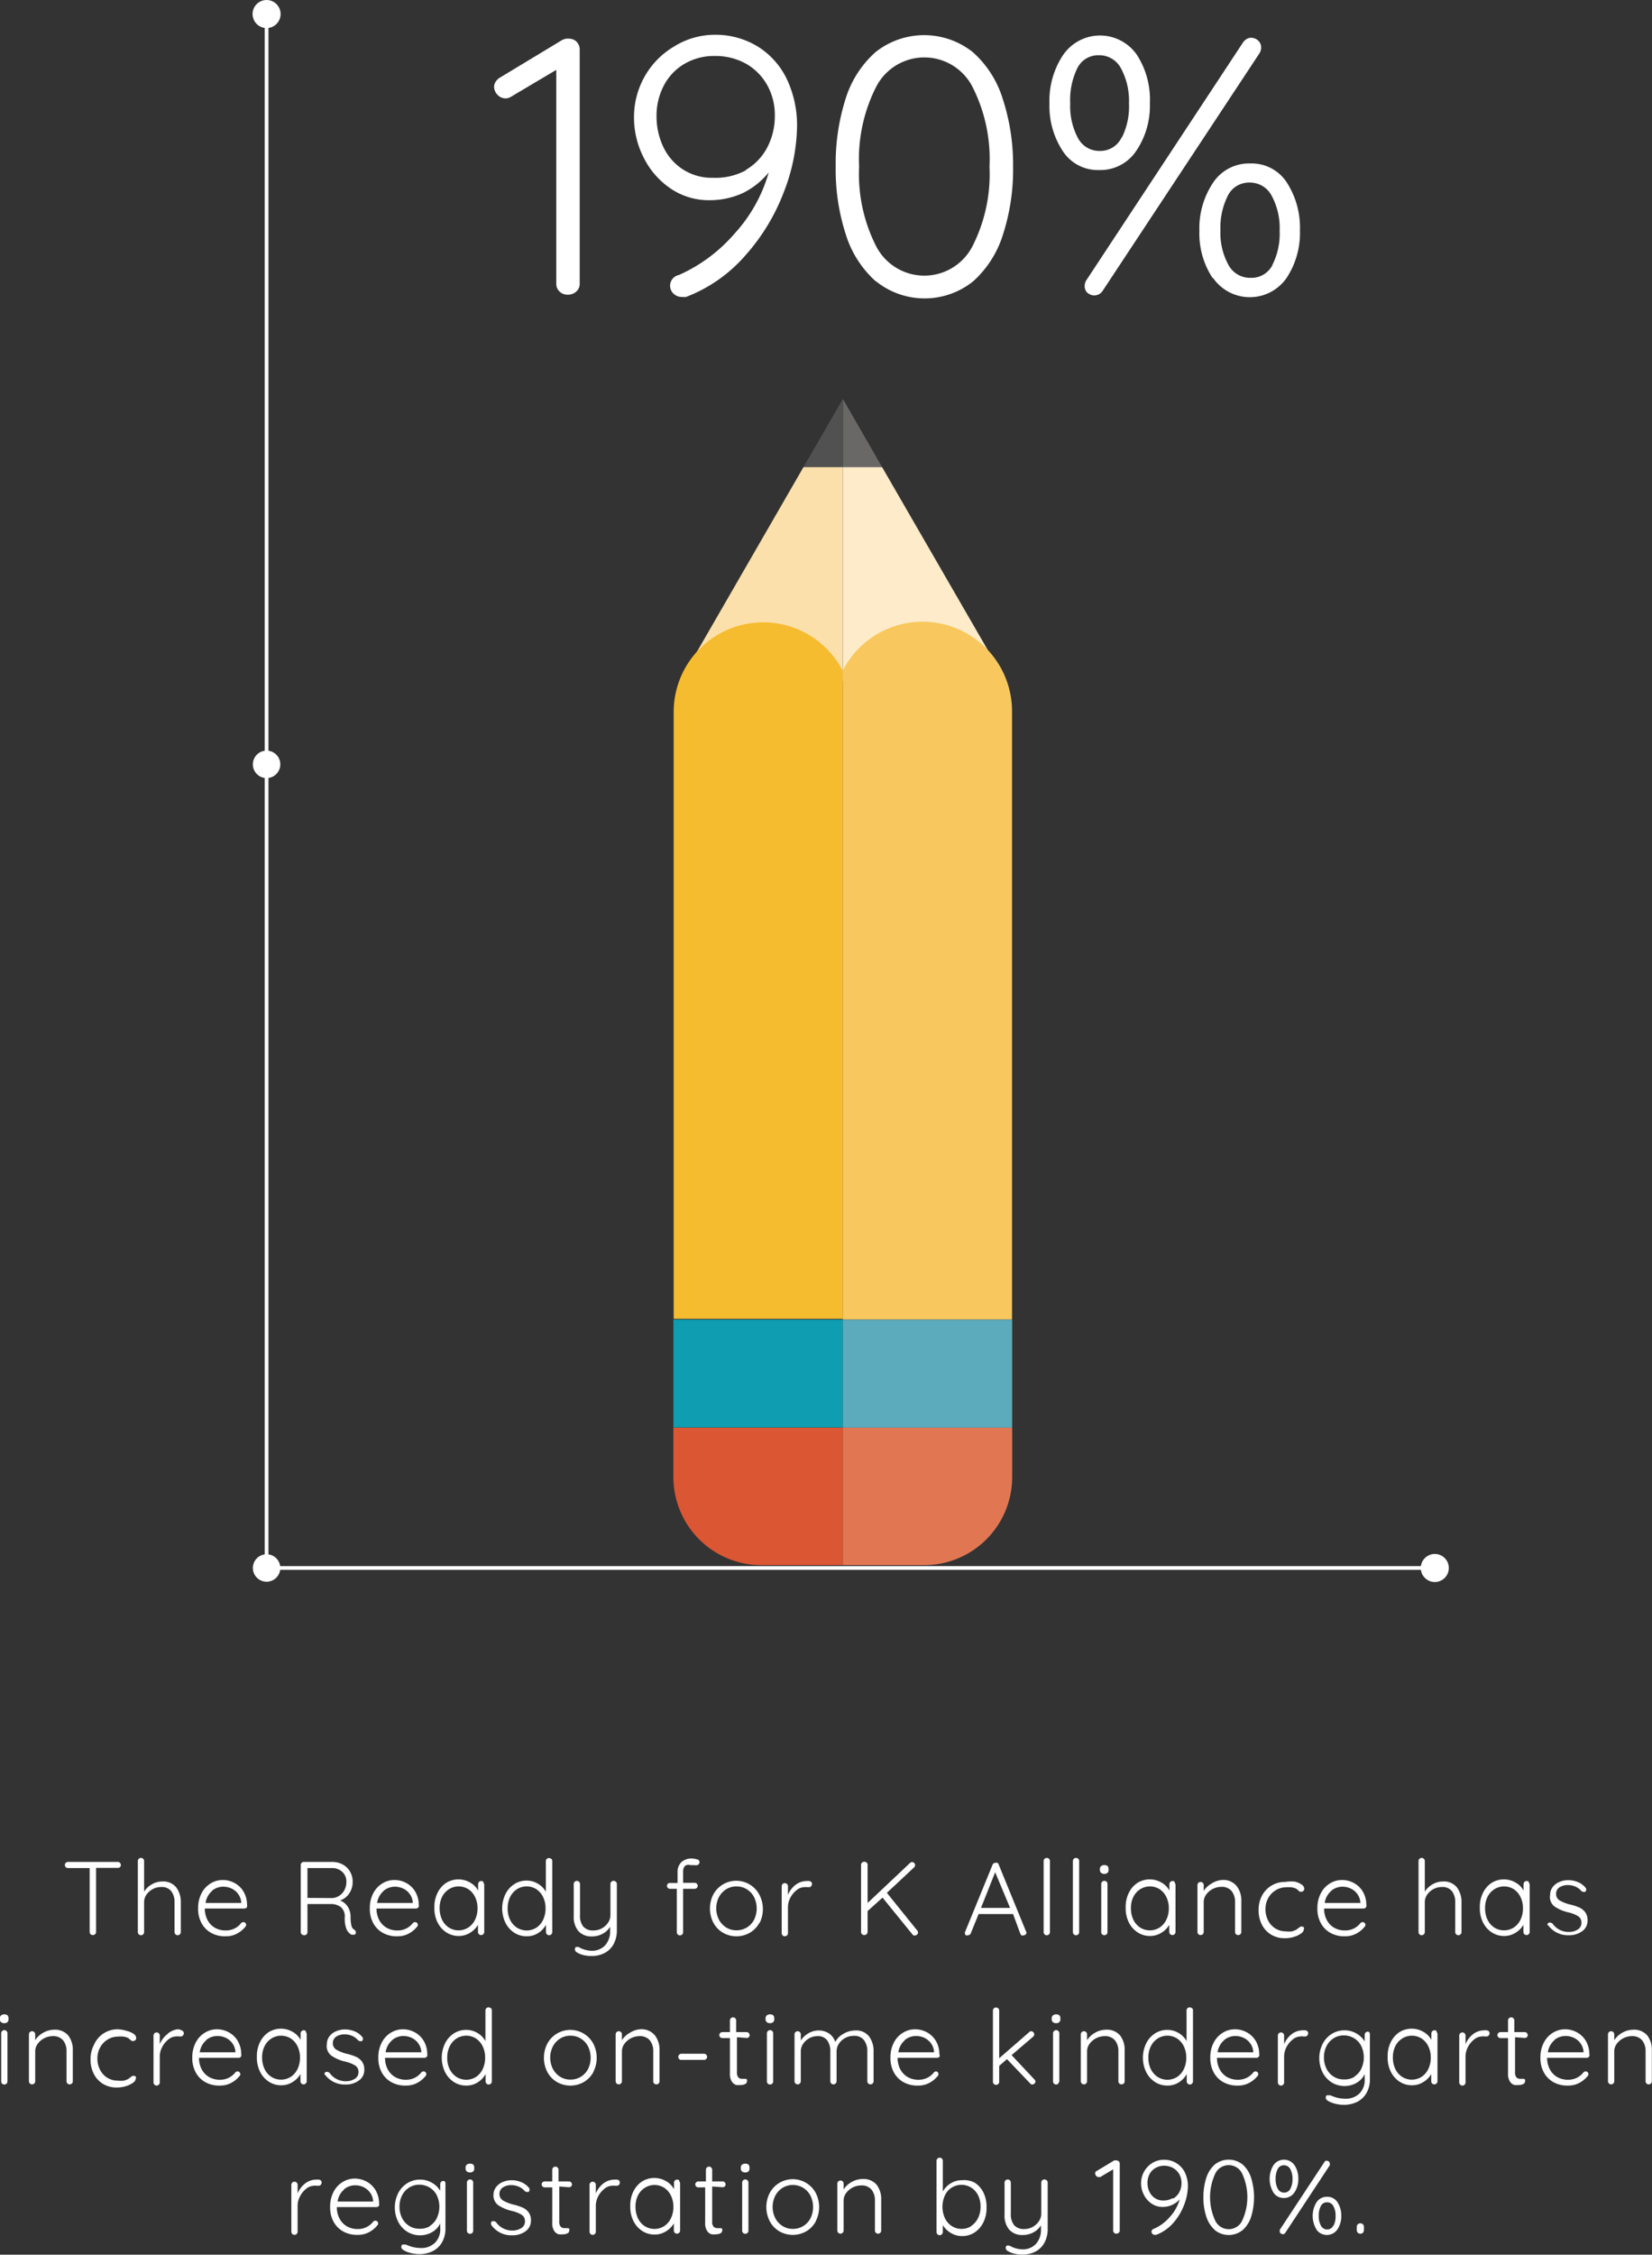 <svg xmlns="http://www.w3.org/2000/svg" viewBox="0 0 110.74 151.03"><rect x="0" y="0" width="110.74" height="151.03" fill="#333333" stroke="none"/><defs><style>.cls-1{fill:#fff;}.cls-2{fill:none;stroke:#fff;stroke-miterlimit:10;stroke-width:0.25px;}.cls-3{fill:#6a6867;}.cls-4{fill:#505150;}.cls-5{fill:#fce0ab;}.cls-6{fill:#fdebca;}.cls-7{fill:#f6bc2f;}.cls-8{fill:#f8c85e;}.cls-9{fill:#e17752;}.cls-10{fill:#db5633;}.cls-11{fill:#5babbd;}.cls-12{fill:#0e9db1;}</style></defs><title>Asset 1</title><g id="Layer_2" data-name="Layer 2"><g id="Layer_1-2" data-name="Layer 1"><path class="cls-1" d="M46.77,3.9a.73.73,0,0,1,.18.5V20.07a.68.68,0,0,1-.23.53.83.83,0,0,1-.58.21.76.76,0,0,1-.54-.21.69.69,0,0,1-.22-.53V5.75L42.33,7.56a.69.69,0,0,1-.34.1.73.73,0,0,1-.55-.24.77.77,0,0,1-.23-.54.63.63,0,0,1,.11-.34.81.81,0,0,1,.28-.27l4.14-2.5a.87.87,0,0,1,.59-.1A.66.66,0,0,1,46.77,3.9Z" transform="translate(-8.09 -1.07)"/><path class="cls-1" d="M59,4.26a5.25,5.25,0,0,1,1.9,2.25,7.28,7.28,0,0,1,.62,3,12.54,12.54,0,0,1-.87,4.38,13.63,13.63,0,0,1-2.57,4.26,10,10,0,0,1-4,2.81,1.37,1.37,0,0,1-.29,0,.77.77,0,0,1-.55-.22.71.71,0,0,1-.23-.54.73.73,0,0,1,.59-.71,10.59,10.59,0,0,0,3.71-2.75,10.19,10.19,0,0,0,2.31-4.12A5.16,5.16,0,0,1,57.89,14a5.31,5.31,0,0,1-2.24.48,4.55,4.55,0,0,1-2.59-.77,5.39,5.39,0,0,1-1.81-2.06,5.88,5.88,0,0,1-.66-2.73,5.5,5.5,0,0,1,.7-2.7,5.4,5.4,0,0,1,1.93-2A5.16,5.16,0,0,1,56,3.4,5.39,5.39,0,0,1,59,4.26Zm-.93,8.2a3.75,3.75,0,0,0,1.46-1.53,4.53,4.53,0,0,0,.5-2.12,4.1,4.1,0,0,0-.49-2,3.75,3.75,0,0,0-1.42-1.46A4.2,4.2,0,0,0,56,4.82a3.91,3.91,0,0,0-2,.51A3.63,3.63,0,0,0,52.6,6.78a4.36,4.36,0,0,0-.5,2.1,4.76,4.76,0,0,0,.44,2,3.65,3.65,0,0,0,1.3,1.52,3.6,3.6,0,0,0,2.06.58A4.3,4.3,0,0,0,58.12,12.46Z" transform="translate(-8.09 -1.07)"/><path class="cls-1" d="M66.78,19.9a7,7,0,0,1-2-3.15,14.07,14.07,0,0,1-.67-4.52,14.29,14.29,0,0,1,.66-4.53,6.91,6.91,0,0,1,2-3.13,5.24,5.24,0,0,1,6.54,0,6.92,6.92,0,0,1,2,3.13A14.17,14.17,0,0,1,76,12.24a14.08,14.08,0,0,1-.67,4.52,7,7,0,0,1-2,3.15,5.2,5.2,0,0,1-6.52,0Zm6.5-2.34a10.64,10.64,0,0,0,1.14-5.32,10.69,10.69,0,0,0-1.14-5.35,3.63,3.63,0,0,0-6.46,0,10.69,10.69,0,0,0-1.14,5.35,10.64,10.64,0,0,0,1.14,5.32,3.63,3.63,0,0,0,6.46,0Z" transform="translate(-8.09 -1.07)"/><path class="cls-1" d="M79.3,11.14A5.47,5.47,0,0,1,78.44,8a5.51,5.51,0,0,1,.89-3.21,3,3,0,0,1,5,0A5.52,5.52,0,0,1,85.17,8a5.36,5.36,0,0,1-.91,3.17,2.89,2.89,0,0,1-2.5,1.29A2.8,2.8,0,0,1,79.3,11.14Zm4-.87A4.65,4.65,0,0,0,83.77,8a4.58,4.58,0,0,0-.53-2.34,1.64,1.64,0,0,0-1.48-.89,1.56,1.56,0,0,0-1.46.88A4.88,4.88,0,0,0,79.83,8a4.53,4.53,0,0,0,.51,2.3,1.62,1.62,0,0,0,1.47.88A1.58,1.58,0,0,0,83.28,10.27ZM81,20.7a.62.62,0,0,1-.2-.48.73.73,0,0,1,.12-.39L91.41,3.92a.74.74,0,0,1,.24-.23.58.58,0,0,1,.29-.09.7.7,0,0,1,.48.18.61.61,0,0,1,.21.48.73.73,0,0,1-.12.39L82,20.56a.67.67,0,0,1-1,.13Zm8.38-1a5.42,5.42,0,0,1-.89-3.17,5.47,5.47,0,0,1,.91-3.21,2.88,2.88,0,0,1,2.5-1.3,2.8,2.8,0,0,1,2.46,1.29,5.58,5.58,0,0,1,.87,3.19,5.48,5.48,0,0,1-.89,3.18,3,3,0,0,1-4.94,0Zm4-.88a4.64,4.64,0,0,0,.49-2.29,4.57,4.57,0,0,0-.53-2.34,1.64,1.64,0,0,0-1.48-.89,1.58,1.58,0,0,0-1.47.89,4.79,4.79,0,0,0-.49,2.31,4.45,4.45,0,0,0,.53,2.3,1.64,1.64,0,0,0,1.48.88A1.58,1.58,0,0,0,93.37,18.86Z" transform="translate(-8.09 -1.07)"/><polyline class="cls-2" points="96.23 105.03 17.87 105.03 17.87 0.89"/><circle class="cls-1" cx="96.18" cy="105.03" r="0.94"/><circle class="cls-1" cx="17.87" cy="0.94" r="0.94"/><polygon class="cls-3" points="59.13 31.29 56.5 26.72 56.5 31.29 59.13 31.29"/><polygon class="cls-4" points="56.5 26.72 53.86 31.29 56.5 31.29 56.5 26.72"/><polygon class="cls-5" points="53.86 31.29 45.59 45.61 56.5 45.61 56.5 31.29 53.86 31.29"/><polygon class="cls-6" points="59.13 31.29 56.5 31.29 56.5 45.61 67.41 45.61 59.13 31.29"/><path class="cls-7" d="M64.58,46a6,6,0,0,0-11.33,2.77s0,25.69,0,40.64H64.58Z" transform="translate(-8.09 -1.07)"/><path class="cls-8" d="M75.93,89.46c0-14.95,0-40.6,0-40.64A6,6,0,0,0,64.58,46V89.46Z" transform="translate(-8.09 -1.07)"/><path class="cls-9" d="M75.94,96.7H64.58v9.21h5.47A5.9,5.9,0,0,0,75.94,100S75.94,100,75.94,96.7Z" transform="translate(-8.09 -1.07)"/><path class="cls-10" d="M53.23,96.7c0,3.29,0,3.33,0,3.33a5.9,5.9,0,0,0,5.88,5.88h5.47V96.7Z" transform="translate(-8.09 -1.07)"/><path class="cls-11" d="M64.58,96.7H75.94c0-2,0-4.49,0-7.23H64.58Z" transform="translate(-8.09 -1.07)"/><path class="cls-12" d="M64.58,89.46H53.23c0,2.74,0,5.22,0,7.23H64.58Z" transform="translate(-8.09 -1.07)"/><circle class="cls-1" cx="17.87" cy="25.49"/><circle class="cls-1" cx="17.87" cy="105.03" r="0.92"/><circle class="cls-1" cx="17.87" cy="51.2" r="0.92"/><path class="cls-1" d="M16.13,125.85a.2.2,0,0,1,.06.15.18.18,0,0,1-.06.14.22.22,0,0,1-.15.05H14.53v4.29a.2.2,0,0,1-.06.15.22.22,0,0,1-.15.06.22.22,0,0,1-.16-.06.21.21,0,0,1-.06-.15V126.2H12.65a.21.21,0,0,1-.15-.06.19.19,0,0,1-.06-.15.19.19,0,0,1,.06-.14.21.21,0,0,1,.15-.06H16A.21.21,0,0,1,16.13,125.85Z" transform="translate(-8.09 -1.07)"/><path class="cls-1" d="M19.9,127.49a1.61,1.61,0,0,1,.31,1v2a.21.21,0,1,1-.42,0v-2a1.18,1.18,0,0,0-.22-.74.8.8,0,0,0-.68-.28,1.16,1.16,0,0,0-.56.14,1.18,1.18,0,0,0-.42.37.88.88,0,0,0-.16.51v2a.21.21,0,1,1-.42,0v-4.76a.21.21,0,1,1,.42,0v2.05a1.47,1.47,0,0,1,.52-.49,1.37,1.37,0,0,1,.69-.19A1.12,1.12,0,0,1,19.9,127.49Z" transform="translate(-8.09 -1.07)"/><path class="cls-1" d="M24.62,128.85a.21.21,0,0,1-.15.06H21.82a1.62,1.62,0,0,0,.17.75,1.29,1.29,0,0,0,.49.53,1.43,1.43,0,0,0,.75.19,1.28,1.28,0,0,0,.6-.14,1.25,1.25,0,0,0,.43-.36.24.24,0,0,1,.15-.06.19.19,0,0,1,.18.18.2.2,0,0,1-.07.15,1.75,1.75,0,0,1-.56.45,1.54,1.54,0,0,1-.72.17,1.91,1.91,0,0,1-1-.23,1.64,1.64,0,0,1-.64-.65,2,2,0,0,1-.23-1,2.11,2.11,0,0,1,.23-1,1.64,1.64,0,0,1,.61-.66,1.54,1.54,0,0,1,.81-.23,1.65,1.65,0,0,1,.79.2,1.54,1.54,0,0,1,.6.57,1.73,1.73,0,0,1,.24.9A.19.19,0,0,1,24.62,128.85Zm-2.31-1.12a1.3,1.3,0,0,0-.44.81h2.39v-.06a1.1,1.1,0,0,0-.21-.55,1.15,1.15,0,0,0-.44-.36,1.28,1.28,0,0,0-.54-.12A1.17,1.17,0,0,0,22.3,127.72Z" transform="translate(-8.09 -1.07)"/><path class="cls-1" d="M31.94,130.49a.22.22,0,0,1,0,.09.2.2,0,0,1-.08.08.21.21,0,0,1-.1,0,.24.24,0,0,1-.12,0,.79.79,0,0,1-.32-.36,2,2,0,0,1-.12-.8.8.8,0,0,0-.27-.69,1.08,1.08,0,0,0-.65-.2H28.7v1.88a.21.21,0,0,1-.06.15.2.2,0,0,1-.15.06.25.25,0,0,1-.17-.06.19.19,0,0,1-.07-.15V126a.2.2,0,0,1,.06-.15.21.21,0,0,1,.15-.06h1.89a1.47,1.47,0,0,1,.71.17,1.26,1.26,0,0,1,.49.47,1.3,1.3,0,0,1,.18.68,1.35,1.35,0,0,1-.23.79,1.19,1.19,0,0,1-.61.47,1.07,1.07,0,0,1,.5.4,1.22,1.22,0,0,1,.2.69,2.56,2.56,0,0,0,.06.61.41.41,0,0,0,.17.25A.2.2,0,0,1,31.94,130.49Zm-1.56-2.28a1,1,0,0,0,.46-.16,1,1,0,0,0,.34-.38,1.15,1.15,0,0,0,.13-.55.88.88,0,0,0-.27-.66,1,1,0,0,0-.7-.26H28.7v2Z" transform="translate(-8.09 -1.07)"/><path class="cls-1" d="M36.12,128.85a.21.21,0,0,1-.15.06H33.33a1.62,1.62,0,0,0,.17.75,1.29,1.29,0,0,0,.49.53,1.43,1.43,0,0,0,.75.19,1.28,1.28,0,0,0,.6-.14,1.25,1.25,0,0,0,.43-.36.24.24,0,0,1,.15-.06.19.19,0,0,1,.18.18.2.2,0,0,1-.07.15,1.75,1.75,0,0,1-.56.45,1.54,1.54,0,0,1-.72.17,1.91,1.91,0,0,1-1-.23,1.64,1.64,0,0,1-.64-.65,2,2,0,0,1-.23-1,2.11,2.11,0,0,1,.23-1,1.64,1.64,0,0,1,.61-.66,1.54,1.54,0,0,1,.81-.23,1.65,1.65,0,0,1,.79.2,1.54,1.54,0,0,1,.6.57,1.73,1.73,0,0,1,.24.9A.19.19,0,0,1,36.12,128.85Zm-2.31-1.12a1.3,1.3,0,0,0-.44.81h2.39v-.06a1.1,1.1,0,0,0-.21-.55,1.15,1.15,0,0,0-.44-.36,1.28,1.28,0,0,0-.54-.12A1.17,1.17,0,0,0,33.81,127.72Z" transform="translate(-8.09 -1.07)"/><path class="cls-1" d="M40.49,127.18a.22.22,0,0,1,.06.15v3.15a.21.21,0,1,1-.42,0V130a1.47,1.47,0,0,1-.52.53,1.42,1.42,0,0,1-.76.22,1.51,1.51,0,0,1-.84-.24,1.69,1.69,0,0,1-.59-.67,2.11,2.11,0,0,1-.21-1,2.06,2.06,0,0,1,.22-1,1.66,1.66,0,0,1,.59-.66,1.56,1.56,0,0,1,1.6,0,1.33,1.33,0,0,1,.52.53v-.43a.22.22,0,0,1,.06-.15.21.21,0,0,1,.3,0Zm-1,3a1.3,1.3,0,0,0,.45-.53,1.72,1.72,0,0,0,.16-.76,1.66,1.66,0,0,0-.16-.74,1.31,1.31,0,0,0-.45-.53,1.22,1.22,0,0,0-1.31,0,1.28,1.28,0,0,0-.46.52,1.67,1.67,0,0,0-.16.75,1.75,1.75,0,0,0,.16.76,1.27,1.27,0,0,0,.45.53,1.22,1.22,0,0,0,1.32,0Z" transform="translate(-8.09 -1.07)"/><path class="cls-1" d="M45.05,125.58a.21.21,0,0,1,.06.15v4.76a.21.21,0,1,1-.42,0V130a1.51,1.51,0,0,1-.52.55,1.38,1.38,0,0,1-.77.22,1.51,1.51,0,0,1-.84-.24,1.69,1.69,0,0,1-.59-.67,2.21,2.21,0,0,1,0-1.91,1.68,1.68,0,0,1,.59-.67,1.5,1.5,0,0,1,.83-.24,1.47,1.47,0,0,1,.76.21,1.41,1.41,0,0,1,.53.54v-2.05a.2.2,0,0,1,.06-.15.22.22,0,0,1,.3,0Zm-1,4.61a1.28,1.28,0,0,0,.45-.53,1.71,1.71,0,0,0,.16-.76,1.68,1.68,0,0,0-.16-.75,1.31,1.31,0,0,0-.45-.53,1.21,1.21,0,0,0-1.31,0,1.31,1.31,0,0,0-.46.53,1.68,1.68,0,0,0-.16.75,1.7,1.7,0,0,0,.16.76,1.3,1.3,0,0,0,.46.53,1.22,1.22,0,0,0,1.31,0Z" transform="translate(-8.09 -1.07)"/><path class="cls-1" d="M49.38,127.12a.21.21,0,0,1,.06.15v3.09a1.92,1.92,0,0,1-.22.94,1.44,1.44,0,0,1-.6.59,1.83,1.83,0,0,1-.87.2,2.29,2.29,0,0,1-.55-.06,1.47,1.47,0,0,1-.42-.17.25.25,0,0,1-.15-.2.37.37,0,0,1,0-.07.19.19,0,0,1,.07-.1.18.18,0,0,1,.1,0l.08,0a1.78,1.78,0,0,0,.85.25,1.2,1.2,0,0,0,.92-.36,1.4,1.4,0,0,0,.34-1v-.25a1.28,1.28,0,0,1-.5.47,1.47,1.47,0,0,1-.71.18,1.16,1.16,0,0,1-.92-.36,1.46,1.46,0,0,1-.31-1v-2.15a.21.21,0,1,1,.42,0v2.09a1.15,1.15,0,0,0,.22.76.86.86,0,0,0,.69.26,1.13,1.13,0,0,0,.55-.14,1.18,1.18,0,0,0,.42-.38.88.88,0,0,0,.16-.5v-2.09a.21.21,0,0,1,.36-.15Z" transform="translate(-8.09 -1.07)"/><path class="cls-1" d="M54,126.06a.61.61,0,0,0-.12.41v.72h.78a.19.19,0,0,1,.14.06.18.18,0,0,1,.06.14.19.19,0,0,1-.06.14.19.19,0,0,1-.14.06h-.78v2.91a.21.21,0,1,1-.42,0v-2.91H53a.18.18,0,0,1-.14-.06.19.19,0,0,1-.06-.14.19.19,0,0,1,.06-.14.2.2,0,0,1,.14-.05h.51v-.72a.89.89,0,0,1,.26-.68,1,1,0,0,1,.68-.24,1.07,1.07,0,0,1,.36.06c.11,0,.17.1.17.19a.19.19,0,0,1-.06.14.18.18,0,0,1-.13.06l-.15,0a1,1,0,0,0-.25,0A.42.42,0,0,0,54,126.06Z" transform="translate(-8.09 -1.07)"/><path class="cls-1" d="M59,129.86a1.71,1.71,0,0,1-.64.67,1.81,1.81,0,0,1-1.81,0,1.71,1.71,0,0,1-.64-.67,2.08,2.08,0,0,1,0-1.9A1.75,1.75,0,0,1,59,128a2.08,2.08,0,0,1,0,1.9Zm-.36-1.71a1.33,1.33,0,0,0-.49-.53,1.29,1.29,0,0,0-.69-.19,1.27,1.27,0,0,0-.69.19,1.37,1.37,0,0,0-.49.53,1.67,1.67,0,0,0,0,1.5,1.37,1.37,0,0,0,.49.53,1.27,1.27,0,0,0,.69.19,1.31,1.31,0,0,0,1.18-.71,1.72,1.72,0,0,0,0-1.51Z" transform="translate(-8.09 -1.07)"/><path class="cls-1" d="M62.41,127.09a.18.18,0,0,1,.11.17.22.22,0,0,1-.06.16.18.18,0,0,1-.13.06l-.14,0a.59.59,0,0,0-.19,0,.83.83,0,0,0-.51.2,1.55,1.55,0,0,0-.42.51,1.36,1.36,0,0,0-.16.64v1.73a.21.21,0,1,1-.42,0v-3.14a.21.21,0,1,1,.42,0V128a1.6,1.6,0,0,1,.49-.66,1.22,1.22,0,0,1,.77-.27A.56.56,0,0,1,62.41,127.09Z" transform="translate(-8.09 -1.07)"/><path class="cls-1" d="M69.63,130.5a.2.2,0,0,1-.07.16.25.25,0,0,1-.16.06.19.19,0,0,1-.15-.08l-2-2.46-1,.9v1.39a.23.23,0,0,1-.07.16.23.23,0,0,1-.31,0,.21.21,0,0,1-.06-.16V126a.21.21,0,0,1,.06-.16.23.23,0,0,1,.16-.06.22.22,0,0,1,.16.06.21.21,0,0,1,.06.16v2.54l2.83-2.67a.2.2,0,0,1,.15-.07.19.19,0,0,1,.14.06.2.2,0,0,1,0,.29l-1.83,1.71,2,2.48A.25.25,0,0,1,69.63,130.5Z" transform="translate(-8.09 -1.07)"/><path class="cls-1" d="M76.9,130.5a.19.19,0,0,1-.06.15.22.22,0,0,1-.15.06.2.2,0,0,1-.12,0,.24.24,0,0,1-.08-.1L76,129.28H73.69l-.52,1.28a.2.2,0,0,1-.19.14.2.2,0,0,1-.15,0,.2.2,0,0,1-.06-.13v0a.2.2,0,0,1,0-.06l1.85-4.52a.21.21,0,0,1,.21-.14.2.2,0,0,1,.12,0,.25.25,0,0,1,.08.1l1.84,4.5A.39.39,0,0,1,76.9,130.5Zm-3.05-1.63h1.95l-1-2.39Z" transform="translate(-8.09 -1.07)"/><path class="cls-1" d="M78.41,130.64a.21.21,0,0,1-.36-.15v-4.76a.2.2,0,0,1,.06-.15.22.22,0,0,1,.3,0,.21.21,0,0,1,.06.15v4.76A.21.21,0,0,1,78.41,130.64Z" transform="translate(-8.09 -1.07)"/><path class="cls-1" d="M80.37,130.64a.21.21,0,0,1-.36-.15v-4.76a.2.2,0,0,1,.06-.15.22.22,0,0,1,.3,0,.21.21,0,0,1,.06.15v4.76A.21.21,0,0,1,80.37,130.64Z" transform="translate(-8.09 -1.07)"/><path class="cls-1" d="M81.9,126.52a.24.24,0,0,1-.08-.19v-.07a.24.24,0,0,1,.08-.19.34.34,0,0,1,.22-.07c.19,0,.28.09.28.26v.07a.24.24,0,0,1-.07.19.3.3,0,0,1-.21.07A.32.32,0,0,1,81.9,126.52Zm.37,4.12a.22.22,0,0,1-.3,0,.2.2,0,0,1-.06-.15v-3.22a.2.2,0,0,1,.06-.15.21.21,0,0,1,.36.15v3.22A.21.21,0,0,1,82.27,130.64Z" transform="translate(-8.09 -1.07)"/><path class="cls-1" d="M86.83,127.18a.22.22,0,0,1,.06.15v3.15a.21.21,0,1,1-.42,0V130a1.47,1.47,0,0,1-.52.53,1.42,1.42,0,0,1-.76.22,1.51,1.51,0,0,1-.84-.24,1.69,1.69,0,0,1-.59-.67,2.11,2.11,0,0,1-.21-1,2.06,2.06,0,0,1,.22-1,1.66,1.66,0,0,1,.59-.66,1.56,1.56,0,0,1,1.6,0,1.33,1.33,0,0,1,.52.53v-.43a.22.22,0,0,1,.06-.15.21.21,0,0,1,.3,0Zm-1,3a1.3,1.3,0,0,0,.45-.53,1.72,1.72,0,0,0,.16-.76,1.66,1.66,0,0,0-.16-.74,1.31,1.31,0,0,0-.45-.53,1.22,1.22,0,0,0-1.31,0,1.28,1.28,0,0,0-.46.52,1.67,1.67,0,0,0-.16.75,1.75,1.75,0,0,0,.16.76,1.27,1.27,0,0,0,.45.53,1.22,1.22,0,0,0,1.32,0Z" transform="translate(-8.09 -1.07)"/><path class="cls-1" d="M91,127.42a1.57,1.57,0,0,1,.3,1v2.06a.2.2,0,0,1-.06.15.21.21,0,0,1-.15.06.21.21,0,0,1-.15-.06.2.2,0,0,1-.06-.15v-2a1.14,1.14,0,0,0-.23-.74.85.85,0,0,0-.7-.28,1.26,1.26,0,0,0-1,.51.85.85,0,0,0-.17.51v2a.21.21,0,1,1-.42,0v-3.14a.21.21,0,1,1,.42,0v.39a1.48,1.48,0,0,1,.54-.5A1.46,1.46,0,0,1,90,127,1.15,1.15,0,0,1,91,127.42Z" transform="translate(-8.09 -1.07)"/><path class="cls-1" d="M94.89,127.11a1.33,1.33,0,0,1,.46.2.35.35,0,0,1,.17.27.21.21,0,0,1-.05.14.16.16,0,0,1-.13.06.22.22,0,0,1-.12,0l-.1-.08a.71.71,0,0,0-.17-.13,1.17,1.17,0,0,0-.28-.08,2,2,0,0,0-.37,0,1.31,1.31,0,0,0-.7.2,1.39,1.39,0,0,0-.5.53,1.53,1.53,0,0,0-.18.74,1.61,1.61,0,0,0,.18.76,1.31,1.31,0,0,0,1.2.72,1.53,1.53,0,0,0,.4,0,1.52,1.52,0,0,0,.3-.12l.17-.13.1-.07.09,0a.17.17,0,0,1,.13.05.19.19,0,0,1,0,.14.36.36,0,0,1-.17.26,1.48,1.48,0,0,1-.46.23,2,2,0,0,1-.65.1,1.72,1.72,0,0,1-.91-.24,1.65,1.65,0,0,1-.62-.67,2.06,2.06,0,0,1-.22-1,2,2,0,0,1,.22-.93,1.72,1.72,0,0,1,1.56-.93A2.44,2.44,0,0,1,94.89,127.11Z" transform="translate(-8.09 -1.07)"/><path class="cls-1" d="M99.64,128.85a.21.21,0,0,1-.15.06H96.85a1.62,1.62,0,0,0,.17.75,1.29,1.29,0,0,0,.49.53,1.43,1.43,0,0,0,.75.19,1.28,1.28,0,0,0,.6-.14,1.25,1.25,0,0,0,.43-.36.24.24,0,0,1,.15-.06.19.19,0,0,1,.18.18.2.2,0,0,1-.07.15,1.75,1.75,0,0,1-.56.45,1.54,1.54,0,0,1-.72.17,1.91,1.91,0,0,1-1-.23,1.64,1.64,0,0,1-.64-.65,2,2,0,0,1-.23-1,2.11,2.11,0,0,1,.23-1,1.64,1.64,0,0,1,.61-.66,1.54,1.54,0,0,1,.81-.23,1.65,1.65,0,0,1,.79.2,1.54,1.54,0,0,1,.6.57,1.73,1.73,0,0,1,.24.9A.19.19,0,0,1,99.64,128.85Zm-2.31-1.12a1.3,1.3,0,0,0-.44.81h2.39v-.06a1.1,1.1,0,0,0-.21-.55,1.15,1.15,0,0,0-.44-.36,1.28,1.28,0,0,0-.54-.12A1.17,1.17,0,0,0,97.33,127.72Z" transform="translate(-8.09 -1.07)"/><path class="cls-1" d="M105.75,127.49a1.61,1.61,0,0,1,.31,1v2a.21.21,0,1,1-.42,0v-2a1.18,1.18,0,0,0-.22-.74.8.8,0,0,0-.68-.28,1.16,1.16,0,0,0-.56.14,1.18,1.18,0,0,0-.42.37.88.88,0,0,0-.16.51v2a.21.21,0,1,1-.42,0v-4.76a.21.21,0,1,1,.42,0v2.05a1.47,1.47,0,0,1,.52-.49,1.37,1.37,0,0,1,.69-.19A1.12,1.12,0,0,1,105.75,127.49Z" transform="translate(-8.09 -1.07)"/><path class="cls-1" d="M110.57,127.18a.22.22,0,0,1,.06.15v3.15a.21.21,0,1,1-.42,0V130a1.47,1.47,0,0,1-.52.53,1.42,1.42,0,0,1-.76.22,1.51,1.51,0,0,1-.84-.24,1.69,1.69,0,0,1-.59-.67,2.11,2.11,0,0,1-.21-1,2.06,2.06,0,0,1,.22-1,1.66,1.66,0,0,1,.59-.66,1.56,1.56,0,0,1,1.6,0,1.33,1.33,0,0,1,.52.53v-.43a.22.22,0,0,1,.06-.15.21.21,0,0,1,.3,0Zm-1,3a1.3,1.3,0,0,0,.45-.53,1.72,1.72,0,0,0,.16-.76,1.66,1.66,0,0,0-.16-.74,1.31,1.31,0,0,0-.45-.53,1.22,1.22,0,0,0-1.31,0,1.28,1.28,0,0,0-.46.52,1.67,1.67,0,0,0-.16.75,1.75,1.75,0,0,0,.16.76,1.27,1.27,0,0,0,.45.53,1.22,1.22,0,0,0,1.32,0Z" transform="translate(-8.09 -1.07)"/><path class="cls-1" d="M111.82,130a.15.15,0,0,1,.09-.14.15.15,0,0,1,.11,0,.21.21,0,0,1,.15.07,1.31,1.31,0,0,0,1.1.55,1.07,1.07,0,0,0,.58-.16.51.51,0,0,0,.25-.46.49.49,0,0,0-.23-.44,2.27,2.27,0,0,0-.64-.25,2.72,2.72,0,0,1-.91-.38A.79.79,0,0,1,112,128a.87.87,0,0,1,.16-.51,1.07,1.07,0,0,1,.44-.35,1.5,1.5,0,0,1,.63-.13,1.69,1.69,0,0,1,.61.12,1.28,1.28,0,0,1,.52.37.17.17,0,0,1,.06.14.19.19,0,0,1-.07.15.19.19,0,0,1-.13,0,.17.17,0,0,1-.13-.06,1.11,1.11,0,0,0-.4-.29,1.26,1.26,0,0,0-.5-.1,1,1,0,0,0-.56.15.52.52,0,0,0-.23.46.5.5,0,0,0,.26.43,2.69,2.69,0,0,0,.71.27,3.36,3.36,0,0,1,.6.2,1,1,0,0,1,.39.32.88.88,0,0,1,.15.54.85.85,0,0,1-.36.72,1.47,1.47,0,0,1-.9.27,1.64,1.64,0,0,1-1.36-.64A.31.31,0,0,1,111.82,130Z" transform="translate(-8.09 -1.07)"/><path class="cls-1" d="M8.16,136.52a.24.24,0,0,1-.08-.19v-.07a.24.24,0,0,1,.08-.19.34.34,0,0,1,.22-.07c.19,0,.28.09.28.26v.07a.24.24,0,0,1-.07.19.3.3,0,0,1-.21.07A.32.32,0,0,1,8.16,136.52Zm.37,4.12a.22.22,0,0,1-.3,0,.2.2,0,0,1-.06-.15v-3.22a.2.2,0,0,1,.06-.15.21.21,0,0,1,.36.15v3.22A.21.21,0,0,1,8.53,140.64Z" transform="translate(-8.09 -1.07)"/><path class="cls-1" d="M12.67,137.42a1.57,1.57,0,0,1,.3,1v2.06a.2.2,0,0,1-.06.15.21.21,0,0,1-.15.06.21.21,0,0,1-.15-.06.2.2,0,0,1-.06-.15v-2a1.14,1.14,0,0,0-.23-.74.85.85,0,0,0-.7-.28,1.26,1.26,0,0,0-1,.51.85.85,0,0,0-.17.51v2a.21.21,0,1,1-.42,0v-3.14a.21.21,0,1,1,.42,0v.39a1.48,1.48,0,0,1,.54-.5,1.46,1.46,0,0,1,.72-.2A1.15,1.15,0,0,1,12.67,137.42Z" transform="translate(-8.09 -1.07)"/><path class="cls-1" d="M16.59,137.11a1.33,1.33,0,0,1,.46.2.35.35,0,0,1,.17.27.21.21,0,0,1-.05.14.16.16,0,0,1-.13.06.22.22,0,0,1-.12,0l-.1-.08a.71.71,0,0,0-.17-.13,1.17,1.17,0,0,0-.28-.08,2,2,0,0,0-.37,0,1.31,1.31,0,0,0-.7.2,1.39,1.39,0,0,0-.5.53,1.53,1.53,0,0,0-.18.74,1.61,1.61,0,0,0,.18.76,1.31,1.31,0,0,0,1.2.72,1.53,1.53,0,0,0,.4,0,1.52,1.52,0,0,0,.3-.12l.17-.13.1-.07.09,0a.17.17,0,0,1,.13.05.19.19,0,0,1,0,.14.36.36,0,0,1-.17.26,1.48,1.48,0,0,1-.46.23,2,2,0,0,1-.65.1,1.72,1.72,0,0,1-.91-.24,1.65,1.65,0,0,1-.62-.67,2.06,2.06,0,0,1-.22-1,2,2,0,0,1,.22-.93A1.72,1.72,0,0,1,16,137,2.44,2.44,0,0,1,16.59,137.11Z" transform="translate(-8.09 -1.07)"/><path class="cls-1" d="M20.3,137.09a.18.18,0,0,1,.11.17.22.22,0,0,1-.06.16.18.18,0,0,1-.13.06l-.14,0a.59.59,0,0,0-.19,0,.83.83,0,0,0-.51.2,1.55,1.55,0,0,0-.42.51,1.36,1.36,0,0,0-.16.64v1.73a.21.21,0,1,1-.42,0v-3.14a.21.21,0,1,1,.42,0V138a1.6,1.6,0,0,1,.49-.66A1.22,1.22,0,0,1,20,137,.56.56,0,0,1,20.3,137.09Z" transform="translate(-8.09 -1.07)"/><path class="cls-1" d="M24.23,138.85a.21.21,0,0,1-.15.06H21.43a1.62,1.62,0,0,0,.17.75,1.29,1.29,0,0,0,.49.53,1.43,1.43,0,0,0,.75.19,1.28,1.28,0,0,0,.6-.14,1.25,1.25,0,0,0,.43-.36.24.24,0,0,1,.15-.06.19.19,0,0,1,.18.18.2.2,0,0,1-.07.15,1.75,1.75,0,0,1-.56.45,1.54,1.54,0,0,1-.72.17,1.91,1.91,0,0,1-1-.23,1.64,1.64,0,0,1-.64-.65,2,2,0,0,1-.23-1,2.11,2.11,0,0,1,.23-1,1.64,1.64,0,0,1,.61-.66,1.54,1.54,0,0,1,.81-.23,1.65,1.65,0,0,1,.79.2,1.54,1.54,0,0,1,.6.57,1.73,1.73,0,0,1,.24.9A.19.19,0,0,1,24.23,138.85Zm-2.31-1.12a1.3,1.3,0,0,0-.44.81h2.39v-.06a1.1,1.1,0,0,0-.21-.55,1.15,1.15,0,0,0-.44-.36,1.28,1.28,0,0,0-.54-.12A1.17,1.17,0,0,0,21.91,137.72Z" transform="translate(-8.09 -1.07)"/><path class="cls-1" d="M28.59,137.18a.22.22,0,0,1,.06.15v3.15a.21.21,0,1,1-.42,0V140a1.47,1.47,0,0,1-.52.53,1.42,1.42,0,0,1-.76.22,1.51,1.51,0,0,1-.84-.24,1.69,1.69,0,0,1-.59-.67,2.11,2.11,0,0,1-.21-1,2.06,2.06,0,0,1,.22-1,1.66,1.66,0,0,1,.59-.66,1.56,1.56,0,0,1,1.6,0,1.33,1.33,0,0,1,.52.53v-.43a.22.22,0,0,1,.06-.15.21.21,0,0,1,.3,0Zm-1,3a1.3,1.3,0,0,0,.45-.53,1.72,1.72,0,0,0,.16-.76,1.66,1.66,0,0,0-.16-.74,1.31,1.31,0,0,0-.45-.53,1.22,1.22,0,0,0-1.31,0,1.28,1.28,0,0,0-.46.52,1.67,1.67,0,0,0-.16.75,1.75,1.75,0,0,0,.16.76,1.27,1.27,0,0,0,.45.53,1.22,1.22,0,0,0,1.32,0Z" transform="translate(-8.09 -1.07)"/><path class="cls-1" d="M29.84,140a.15.15,0,0,1,.09-.14.15.15,0,0,1,.11,0,.21.21,0,0,1,.15.07,1.31,1.31,0,0,0,1.1.55,1.07,1.07,0,0,0,.58-.16.51.51,0,0,0,.25-.46.49.49,0,0,0-.23-.44,2.27,2.27,0,0,0-.64-.25,2.72,2.72,0,0,1-.91-.38A.79.79,0,0,1,30,138a.87.87,0,0,1,.16-.51,1.07,1.07,0,0,1,.44-.35,1.5,1.5,0,0,1,.63-.13,1.69,1.69,0,0,1,.61.12,1.28,1.28,0,0,1,.52.37.17.17,0,0,1,.06.14.19.19,0,0,1-.07.15.19.19,0,0,1-.13,0,.17.17,0,0,1-.13-.06,1.11,1.11,0,0,0-.4-.29,1.26,1.26,0,0,0-.5-.1,1,1,0,0,0-.56.15.52.52,0,0,0-.23.46.5.5,0,0,0,.26.43,2.69,2.69,0,0,0,.71.27,3.36,3.36,0,0,1,.6.2,1,1,0,0,1,.39.32.88.88,0,0,1,.15.54.85.85,0,0,1-.36.72,1.47,1.47,0,0,1-.9.27,1.64,1.64,0,0,1-1.36-.64A.31.31,0,0,1,29.84,140Z" transform="translate(-8.09 -1.07)"/><path class="cls-1" d="M36.69,138.85a.21.21,0,0,1-.15.06H33.9a1.62,1.62,0,0,0,.17.75,1.29,1.29,0,0,0,.49.53,1.43,1.43,0,0,0,.75.19,1.28,1.28,0,0,0,.6-.14,1.25,1.25,0,0,0,.43-.36.24.24,0,0,1,.15-.06.19.19,0,0,1,.18.18.2.2,0,0,1-.07.15,1.75,1.75,0,0,1-.56.45,1.54,1.54,0,0,1-.72.17,1.91,1.91,0,0,1-1-.23,1.64,1.64,0,0,1-.64-.65,2,2,0,0,1-.23-1,2.11,2.11,0,0,1,.23-1,1.64,1.64,0,0,1,.61-.66,1.54,1.54,0,0,1,.81-.23,1.65,1.65,0,0,1,.79.2,1.54,1.54,0,0,1,.6.57,1.73,1.73,0,0,1,.24.9A.19.19,0,0,1,36.69,138.85Zm-2.31-1.12a1.3,1.3,0,0,0-.44.81h2.39v-.06a1.1,1.1,0,0,0-.21-.55,1.15,1.15,0,0,0-.44-.36,1.28,1.28,0,0,0-.54-.12A1.17,1.17,0,0,0,34.38,137.72Z" transform="translate(-8.09 -1.07)"/><path class="cls-1" d="M41,135.58a.21.21,0,0,1,.06.15v4.76a.21.21,0,1,1-.42,0V140a1.51,1.51,0,0,1-.52.55,1.38,1.38,0,0,1-.77.22,1.51,1.51,0,0,1-.84-.24,1.69,1.69,0,0,1-.59-.67,2.21,2.21,0,0,1,0-1.91,1.68,1.68,0,0,1,.59-.67,1.5,1.5,0,0,1,.83-.24,1.47,1.47,0,0,1,.76.21,1.41,1.41,0,0,1,.53.54v-2.05a.2.2,0,0,1,.06-.15.22.22,0,0,1,.3,0Zm-1,4.61a1.28,1.28,0,0,0,.45-.53,1.71,1.71,0,0,0,.16-.76,1.68,1.68,0,0,0-.16-.75,1.31,1.31,0,0,0-.45-.53,1.21,1.21,0,0,0-1.31,0,1.31,1.31,0,0,0-.46.53,1.68,1.68,0,0,0-.16.75,1.7,1.7,0,0,0,.16.76,1.3,1.3,0,0,0,.46.53,1.22,1.22,0,0,0,1.31,0Z" transform="translate(-8.09 -1.07)"/><path class="cls-1" d="M47.87,139.86a1.71,1.71,0,0,1-.64.67,1.81,1.81,0,0,1-1.81,0,1.71,1.71,0,0,1-.64-.67,2.08,2.08,0,0,1,0-1.9,1.75,1.75,0,0,1,3.08,0,2.08,2.08,0,0,1,0,1.9Zm-.36-1.71a1.33,1.33,0,0,0-.49-.53,1.29,1.29,0,0,0-.69-.19,1.27,1.27,0,0,0-.69.19,1.37,1.37,0,0,0-.49.53,1.67,1.67,0,0,0,0,1.5,1.37,1.37,0,0,0,.49.53,1.27,1.27,0,0,0,.69.19,1.31,1.31,0,0,0,1.18-.71,1.72,1.72,0,0,0,0-1.51Z" transform="translate(-8.09 -1.07)"/><path class="cls-1" d="M52,137.42a1.57,1.57,0,0,1,.3,1v2.06a.2.2,0,0,1-.06.15.21.21,0,0,1-.15.06.21.21,0,0,1-.15-.06.2.2,0,0,1-.06-.15v-2a1.14,1.14,0,0,0-.23-.74.85.85,0,0,0-.7-.28,1.26,1.26,0,0,0-1,.51.85.85,0,0,0-.17.51v2a.21.21,0,1,1-.42,0v-3.14a.21.21,0,1,1,.42,0v.39a1.48,1.48,0,0,1,.54-.5A1.46,1.46,0,0,1,51,137,1.15,1.15,0,0,1,52,137.42Z" transform="translate(-8.09 -1.07)"/><path class="cls-1" d="M53.62,139a.21.21,0,0,1-.06-.15.2.2,0,0,1,.06-.15.2.2,0,0,1,.15-.06h1.51a.2.2,0,0,1,.15.06.22.22,0,0,1,.06.15.19.19,0,0,1-.06.14.21.21,0,0,1-.15.06H53.77A.19.19,0,0,1,53.62,139Z" transform="translate(-8.09 -1.07)"/><path class="cls-1" d="M57.49,137.53v2.34a.5.5,0,0,0,.1.36.36.36,0,0,0,.26.09l.1,0,.1,0a.14.14,0,0,1,.11.05.18.18,0,0,1,0,.12.19.19,0,0,1-.11.17.52.52,0,0,1-.27.07,1.45,1.45,0,0,1-.34,0,.53.53,0,0,1-.28-.21.91.91,0,0,1-.14-.56v-2.37h-.51a.2.2,0,0,1-.14-.06.19.19,0,0,1,0-.28.2.2,0,0,1,.14-.06h.51v-.78a.21.21,0,1,1,.42,0v.78h.7a.18.18,0,0,1,.14.06.2.2,0,0,1,.06.14.18.18,0,0,1-.06.14.2.2,0,0,1-.14.05Z" transform="translate(-8.09 -1.07)"/><path class="cls-1" d="M59.49,136.52a.24.24,0,0,1-.08-.19v-.07a.24.24,0,0,1,.08-.19.34.34,0,0,1,.22-.07c.19,0,.28.09.28.26v.07a.24.24,0,0,1-.07.19.3.3,0,0,1-.21.07A.32.32,0,0,1,59.49,136.52Zm.37,4.12a.22.22,0,0,1-.3,0,.2.2,0,0,1-.06-.15v-3.22a.2.2,0,0,1,.06-.15.21.21,0,0,1,.36.15v3.22A.21.21,0,0,1,59.86,140.64Z" transform="translate(-8.09 -1.07)"/><path class="cls-1" d="M66.35,137.48a1.64,1.64,0,0,1,.3,1v2a.21.21,0,1,1-.42,0v-2a1.21,1.21,0,0,0-.22-.75.8.8,0,0,0-.68-.29,1.18,1.18,0,0,0-1,.52.92.92,0,0,0-.16.52v2a.21.21,0,1,1-.42,0v-2a1.21,1.21,0,0,0-.21-.74.76.76,0,0,0-.66-.28,1.11,1.11,0,0,0-.54.14,1.16,1.16,0,0,0-.41.37.9.9,0,0,0-.16.51v2a.21.21,0,1,1-.42,0v-3.14a.21.21,0,1,1,.42,0v.41a1.52,1.52,0,0,1,.51-.48,1.32,1.32,0,0,1,.68-.19,1.23,1.23,0,0,1,.7.2,1.07,1.07,0,0,1,.42.57,1.29,1.29,0,0,1,.54-.54,1.54,1.54,0,0,1,.79-.23A1.09,1.09,0,0,1,66.35,137.48Z" transform="translate(-8.09 -1.07)"/><path class="cls-1" d="M71.06,138.85a.21.21,0,0,1-.15.06H68.26a1.62,1.62,0,0,0,.17.75,1.29,1.29,0,0,0,.49.53,1.43,1.43,0,0,0,.75.19,1.28,1.28,0,0,0,.6-.14,1.25,1.25,0,0,0,.43-.36.24.24,0,0,1,.15-.06A.19.19,0,0,1,71,140a.2.2,0,0,1-.07.15,1.75,1.75,0,0,1-.56.45,1.54,1.54,0,0,1-.72.17,1.91,1.91,0,0,1-1-.23,1.64,1.64,0,0,1-.64-.65,2,2,0,0,1-.23-1,2.11,2.11,0,0,1,.23-1,1.64,1.64,0,0,1,.61-.66,1.54,1.54,0,0,1,.81-.23,1.65,1.65,0,0,1,.79.2,1.54,1.54,0,0,1,.6.57,1.73,1.73,0,0,1,.24.9A.19.19,0,0,1,71.06,138.85Zm-2.31-1.12a1.3,1.3,0,0,0-.44.81h2.39v-.06a1.1,1.1,0,0,0-.21-.55,1.15,1.15,0,0,0-.44-.36,1.28,1.28,0,0,0-.54-.12A1.17,1.17,0,0,0,68.74,137.72Z" transform="translate(-8.09 -1.07)"/><path class="cls-1" d="M77.5,140.49a.19.19,0,0,1-.07.15.23.23,0,0,1-.14.06.19.19,0,0,1-.15-.08L75.59,139l-.52.45v1.06a.2.2,0,0,1-.21.21.21.21,0,0,1-.15-.06.2.2,0,0,1-.06-.15v-4.76a.2.2,0,0,1,.06-.15.22.22,0,0,1,.3,0,.21.21,0,0,1,.06.15v3.19l2-1.74a.19.19,0,0,1,.15-.07.19.19,0,0,1,.14.07.2.2,0,0,1,.06.14.23.23,0,0,1-.08.16l-1.44,1.23,1.52,1.62A.23.23,0,0,1,77.5,140.49Z" transform="translate(-8.09 -1.07)"/><path class="cls-1" d="M78.67,136.52a.24.24,0,0,1-.08-.19v-.07a.24.24,0,0,1,.08-.19.34.34,0,0,1,.22-.07c.19,0,.28.09.28.26v.07a.24.24,0,0,1-.07.19.3.3,0,0,1-.21.07A.32.32,0,0,1,78.67,136.52Zm.37,4.12a.22.22,0,0,1-.3,0,.2.2,0,0,1-.06-.15v-3.22a.2.2,0,0,1,.06-.15.21.21,0,0,1,.36.15v3.22A.21.21,0,0,1,79,140.64Z" transform="translate(-8.09 -1.07)"/><path class="cls-1" d="M83.18,137.42a1.57,1.57,0,0,1,.3,1v2.06a.2.2,0,0,1-.06.15.21.21,0,0,1-.15.06.21.21,0,0,1-.15-.06.2.2,0,0,1-.06-.15v-2a1.14,1.14,0,0,0-.23-.74.85.85,0,0,0-.7-.28,1.26,1.26,0,0,0-1,.51.85.85,0,0,0-.17.51v2a.21.21,0,1,1-.42,0v-3.14a.21.21,0,1,1,.42,0v.39a1.48,1.48,0,0,1,.54-.5,1.46,1.46,0,0,1,.72-.2A1.15,1.15,0,0,1,83.18,137.42Z" transform="translate(-8.09 -1.07)"/><path class="cls-1" d="M88,135.58a.21.21,0,0,1,.06.15v4.76a.21.21,0,1,1-.42,0V140a1.51,1.51,0,0,1-.52.55,1.38,1.38,0,0,1-.77.22,1.51,1.51,0,0,1-.84-.24,1.69,1.69,0,0,1-.59-.67,2.21,2.21,0,0,1,0-1.91,1.68,1.68,0,0,1,.59-.67,1.5,1.5,0,0,1,.83-.24,1.47,1.47,0,0,1,.76.21,1.41,1.41,0,0,1,.53.54v-2.05a.2.2,0,0,1,.06-.15.22.22,0,0,1,.3,0Zm-1,4.61a1.28,1.28,0,0,0,.45-.53,1.71,1.71,0,0,0,.16-.76,1.68,1.68,0,0,0-.16-.75,1.31,1.31,0,0,0-.45-.53,1.21,1.21,0,0,0-1.31,0,1.31,1.31,0,0,0-.46.53,1.68,1.68,0,0,0-.16.75,1.7,1.7,0,0,0,.16.76,1.3,1.3,0,0,0,.46.53,1.22,1.22,0,0,0,1.31,0Z" transform="translate(-8.09 -1.07)"/><path class="cls-1" d="M92.46,138.85a.21.21,0,0,1-.15.06H89.67a1.62,1.62,0,0,0,.17.75,1.29,1.29,0,0,0,.49.53,1.43,1.43,0,0,0,.75.19,1.28,1.28,0,0,0,.6-.14,1.25,1.25,0,0,0,.43-.36.24.24,0,0,1,.15-.06.19.19,0,0,1,.18.18.2.2,0,0,1-.07.15,1.75,1.75,0,0,1-.56.45,1.54,1.54,0,0,1-.72.17,1.91,1.91,0,0,1-1-.23,1.64,1.64,0,0,1-.64-.65,2,2,0,0,1-.23-1,2.11,2.11,0,0,1,.23-1,1.64,1.64,0,0,1,.61-.66,1.54,1.54,0,0,1,.81-.23,1.65,1.65,0,0,1,.79.2,1.54,1.54,0,0,1,.6.57,1.73,1.73,0,0,1,.24.9A.19.19,0,0,1,92.46,138.85Zm-2.31-1.12a1.3,1.3,0,0,0-.44.81h2.39v-.06a1.1,1.1,0,0,0-.21-.55,1.15,1.15,0,0,0-.44-.36,1.28,1.28,0,0,0-.54-.12A1.17,1.17,0,0,0,90.15,137.72Z" transform="translate(-8.09 -1.07)"/><path class="cls-1" d="M95.67,137.09a.18.18,0,0,1,.11.17.22.22,0,0,1-.06.16.18.18,0,0,1-.13.06l-.14,0a.59.59,0,0,0-.19,0,.83.83,0,0,0-.51.2,1.55,1.55,0,0,0-.42.51,1.36,1.36,0,0,0-.16.64v1.73a.21.21,0,1,1-.42,0v-3.14a.21.21,0,1,1,.42,0V138a1.6,1.6,0,0,1,.49-.66,1.22,1.22,0,0,1,.77-.27A.56.56,0,0,1,95.67,137.09Z" transform="translate(-8.09 -1.07)"/><path class="cls-1" d="M99.86,137.18a.21.21,0,0,1,.06.16v3a1.82,1.82,0,0,1-.23.93,1.5,1.5,0,0,1-.62.59,2,2,0,0,1-.91.2,2.26,2.26,0,0,1-.51-.06,2,2,0,0,1-.46-.16c-.13-.07-.2-.13-.22-.2a.15.15,0,0,1,0-.11.13.13,0,0,1,.06-.11l.07,0,.16,0,.15.06a2.25,2.25,0,0,0,.81.17,1.32,1.32,0,0,0,1-.35,1.29,1.29,0,0,0,.35-1V140a1.29,1.29,0,0,1-.55.59,1.58,1.58,0,0,1-.79.21,1.62,1.62,0,0,1-.87-.24,1.7,1.7,0,0,1-.61-.67,2.15,2.15,0,0,1,0-1.91,1.7,1.7,0,0,1,.61-.67,1.6,1.6,0,0,1,.86-.24,1.54,1.54,0,0,1,.81.22,1.48,1.48,0,0,1,.54.53v-.45a.22.22,0,0,1,.06-.15.2.2,0,0,1,.15-.06A.2.2,0,0,1,99.86,137.18Zm-1,3a1.27,1.27,0,0,0,.48-.53,1.79,1.79,0,0,0,0-1.53,1.28,1.28,0,0,0-.48-.52,1.31,1.31,0,0,0-.69-.19,1.25,1.25,0,0,0-.68.19,1.32,1.32,0,0,0-.48.53,1.62,1.62,0,0,0-.17.75,1.64,1.64,0,0,0,.17.76,1.32,1.32,0,0,0,.48.53,1.25,1.25,0,0,0,.68.19A1.3,1.3,0,0,0,98.88,140.19Z" transform="translate(-8.09 -1.07)"/><path class="cls-1" d="M104.39,137.18a.22.22,0,0,1,.06.15v3.15a.21.21,0,1,1-.42,0V140a1.47,1.47,0,0,1-.52.53,1.42,1.42,0,0,1-.76.22,1.51,1.51,0,0,1-.84-.24,1.69,1.69,0,0,1-.59-.67,2.11,2.11,0,0,1-.21-1,2.06,2.06,0,0,1,.22-1,1.66,1.66,0,0,1,.59-.66,1.56,1.56,0,0,1,1.6,0,1.33,1.33,0,0,1,.52.53v-.43a.22.22,0,0,1,.06-.15.21.21,0,0,1,.3,0Zm-1,3a1.3,1.3,0,0,0,.45-.53,1.72,1.72,0,0,0,.16-.76,1.66,1.66,0,0,0-.16-.74,1.31,1.31,0,0,0-.45-.53,1.22,1.22,0,0,0-1.31,0,1.28,1.28,0,0,0-.46.52,1.67,1.67,0,0,0-.16.75,1.75,1.75,0,0,0,.16.76,1.27,1.27,0,0,0,.45.53,1.22,1.22,0,0,0,1.32,0Z" transform="translate(-8.09 -1.07)"/><path class="cls-1" d="M107.83,137.09a.18.18,0,0,1,.11.17.22.22,0,0,1-.06.16.18.18,0,0,1-.13.06l-.14,0a.59.59,0,0,0-.19,0,.83.83,0,0,0-.51.2,1.55,1.55,0,0,0-.42.51,1.36,1.36,0,0,0-.16.64v1.73a.21.21,0,1,1-.42,0v-3.14a.21.21,0,1,1,.42,0V138a1.6,1.6,0,0,1,.49-.66,1.22,1.22,0,0,1,.77-.27A.56.56,0,0,1,107.83,137.09Z" transform="translate(-8.09 -1.07)"/><path class="cls-1" d="M109.65,137.53v2.34a.5.5,0,0,0,.1.36.36.36,0,0,0,.26.09l.1,0,.1,0a.14.14,0,0,1,.11.05.18.18,0,0,1,0,.12.19.19,0,0,1-.11.17.52.52,0,0,1-.27.07,1.45,1.45,0,0,1-.34,0,.53.53,0,0,1-.28-.21.91.91,0,0,1-.14-.56v-2.37h-.51a.2.2,0,0,1-.14-.06.19.19,0,0,1,0-.28.2.2,0,0,1,.14-.06h.51v-.78a.21.21,0,1,1,.42,0v.78h.7a.18.18,0,0,1,.14.06.2.2,0,0,1,.06.14.18.18,0,0,1-.06.14.2.2,0,0,1-.14.05Z" transform="translate(-8.09 -1.07)"/><path class="cls-1" d="M114.6,138.85a.21.21,0,0,1-.15.06H111.8a1.62,1.62,0,0,0,.17.75,1.29,1.29,0,0,0,.49.53,1.43,1.43,0,0,0,.75.19,1.28,1.28,0,0,0,.6-.14,1.25,1.25,0,0,0,.43-.36.24.24,0,0,1,.15-.06.19.19,0,0,1,.18.18.2.2,0,0,1-.07.15,1.75,1.75,0,0,1-.56.45,1.54,1.54,0,0,1-.72.17,1.91,1.91,0,0,1-1-.23,1.64,1.64,0,0,1-.64-.65,2,2,0,0,1-.23-1,2.11,2.11,0,0,1,.23-1,1.64,1.64,0,0,1,.61-.66A1.54,1.54,0,0,1,113,137a1.65,1.65,0,0,1,.79.2,1.54,1.54,0,0,1,.6.57,1.73,1.73,0,0,1,.24.9A.19.19,0,0,1,114.6,138.85Zm-2.31-1.12a1.3,1.3,0,0,0-.44.81h2.39v-.06a1.1,1.1,0,0,0-.21-.55,1.15,1.15,0,0,0-.44-.36,1.28,1.28,0,0,0-.54-.12A1.17,1.17,0,0,0,112.28,137.72Z" transform="translate(-8.09 -1.07)"/><path class="cls-1" d="M118.52,137.42a1.57,1.57,0,0,1,.3,1v2.06a.2.2,0,0,1-.06.15.21.21,0,0,1-.15.06.21.21,0,0,1-.15-.06.2.2,0,0,1-.06-.15v-2a1.14,1.14,0,0,0-.23-.74.85.85,0,0,0-.7-.28,1.26,1.26,0,0,0-1,.51.85.85,0,0,0-.17.51v2a.21.21,0,1,1-.42,0v-3.14a.21.21,0,1,1,.42,0v.39a1.48,1.48,0,0,1,.54-.5,1.46,1.46,0,0,1,.72-.2A1.15,1.15,0,0,1,118.52,137.42Z" transform="translate(-8.09 -1.07)"/><path class="cls-1" d="M29.54,147.09a.18.18,0,0,1,.11.17.22.22,0,0,1-.06.16.18.18,0,0,1-.13.06l-.14,0a.59.59,0,0,0-.19,0,.83.83,0,0,0-.51.2,1.55,1.55,0,0,0-.42.51,1.36,1.36,0,0,0-.16.64v1.73a.21.21,0,1,1-.42,0v-3.14a.21.21,0,1,1,.42,0V148a1.6,1.6,0,0,1,.49-.66,1.22,1.22,0,0,1,.77-.27A.56.56,0,0,1,29.54,147.09Z" transform="translate(-8.09 -1.07)"/><path class="cls-1" d="M33.47,148.85a.21.21,0,0,1-.15.06H30.67a1.62,1.62,0,0,0,.17.75,1.29,1.29,0,0,0,.49.53,1.43,1.43,0,0,0,.75.19,1.28,1.28,0,0,0,.6-.14,1.25,1.25,0,0,0,.43-.36.24.24,0,0,1,.15-.06.19.19,0,0,1,.18.18.2.2,0,0,1-.07.15,1.75,1.75,0,0,1-.56.45,1.54,1.54,0,0,1-.72.17,1.91,1.91,0,0,1-1-.23,1.64,1.64,0,0,1-.64-.65,2,2,0,0,1-.23-1,2.11,2.11,0,0,1,.23-1,1.64,1.64,0,0,1,.61-.66,1.54,1.54,0,0,1,.81-.23,1.65,1.65,0,0,1,.79.2,1.54,1.54,0,0,1,.6.57,1.73,1.73,0,0,1,.24.9A.19.19,0,0,1,33.47,148.85Zm-2.31-1.12a1.3,1.3,0,0,0-.44.81H33.1v-.06a1.1,1.1,0,0,0-.21-.55,1.15,1.15,0,0,0-.44-.36,1.28,1.28,0,0,0-.54-.12A1.17,1.17,0,0,0,31.15,147.72Z" transform="translate(-8.09 -1.07)"/><path class="cls-1" d="M37.89,147.18a.21.21,0,0,1,.06.16v3a1.82,1.82,0,0,1-.23.93,1.5,1.5,0,0,1-.62.59,2,2,0,0,1-.91.2,2.26,2.26,0,0,1-.51-.06,2,2,0,0,1-.46-.16c-.13-.07-.2-.13-.22-.2a.15.15,0,0,1,0-.11.13.13,0,0,1,.06-.11l.07,0,.16,0,.15.06a2.25,2.25,0,0,0,.81.17,1.32,1.32,0,0,0,1-.35,1.29,1.29,0,0,0,.35-1V150a1.29,1.29,0,0,1-.55.59,1.58,1.58,0,0,1-.79.21,1.62,1.62,0,0,1-.87-.24,1.7,1.7,0,0,1-.61-.67,2.15,2.15,0,0,1,0-1.91,1.7,1.7,0,0,1,.61-.67,1.6,1.6,0,0,1,.86-.24,1.54,1.54,0,0,1,.81.22,1.48,1.48,0,0,1,.54.53v-.45a.22.22,0,0,1,.06-.15.2.2,0,0,1,.15-.06A.2.2,0,0,1,37.89,147.18Zm-1,3a1.27,1.27,0,0,0,.48-.53,1.79,1.79,0,0,0,0-1.53,1.28,1.28,0,0,0-.48-.52,1.31,1.31,0,0,0-.69-.19,1.25,1.25,0,0,0-.68.19,1.32,1.32,0,0,0-.48.53,1.62,1.62,0,0,0-.17.75,1.64,1.64,0,0,0,.17.76,1.32,1.32,0,0,0,.48.53,1.25,1.25,0,0,0,.68.19A1.3,1.3,0,0,0,36.91,150.19Z" transform="translate(-8.09 -1.07)"/><path class="cls-1" d="M39.38,146.52a.24.24,0,0,1-.08-.19v-.07a.24.24,0,0,1,.08-.19.34.34,0,0,1,.22-.07c.19,0,.28.09.28.26v.07a.24.24,0,0,1-.07.19.3.3,0,0,1-.21.07A.32.32,0,0,1,39.38,146.52Zm.37,4.12a.22.22,0,0,1-.3,0,.2.2,0,0,1-.06-.15v-3.22a.2.2,0,0,1,.06-.15.21.21,0,0,1,.36.15v3.22A.21.21,0,0,1,39.75,150.64Z" transform="translate(-8.09 -1.07)"/><path class="cls-1" d="M41,150a.15.15,0,0,1,.09-.14.15.15,0,0,1,.11,0,.21.21,0,0,1,.15.07,1.31,1.31,0,0,0,1.1.55,1.07,1.07,0,0,0,.58-.16.51.51,0,0,0,.25-.46.49.49,0,0,0-.23-.44,2.27,2.27,0,0,0-.64-.25,2.72,2.72,0,0,1-.91-.38.79.79,0,0,1-.33-.69.87.87,0,0,1,.16-.51,1.07,1.07,0,0,1,.44-.35,1.5,1.5,0,0,1,.63-.13,1.69,1.69,0,0,1,.61.12,1.28,1.28,0,0,1,.52.37.17.17,0,0,1,.06.14.19.19,0,0,1-.07.15.19.19,0,0,1-.13,0,.17.17,0,0,1-.13-.06,1.11,1.11,0,0,0-.4-.29,1.26,1.26,0,0,0-.5-.1,1,1,0,0,0-.56.15.52.52,0,0,0-.23.46.5.5,0,0,0,.26.43,2.69,2.69,0,0,0,.71.27,3.36,3.36,0,0,1,.6.2,1,1,0,0,1,.39.32.88.88,0,0,1,.15.54.85.85,0,0,1-.36.72,1.47,1.47,0,0,1-.9.27,1.64,1.64,0,0,1-1.36-.64A.31.31,0,0,1,41,150Z" transform="translate(-8.09 -1.07)"/><path class="cls-1" d="M45.58,147.53v2.34a.5.5,0,0,0,.1.36.36.36,0,0,0,.26.09l.1,0,.1,0a.14.14,0,0,1,.11.05.18.18,0,0,1,0,.12.19.19,0,0,1-.11.17.52.52,0,0,1-.27.07,1.45,1.45,0,0,1-.34,0,.53.53,0,0,1-.28-.21.91.91,0,0,1-.14-.56v-2.37h-.51a.2.2,0,0,1-.14-.06.19.19,0,0,1,0-.28.2.2,0,0,1,.14-.06h.51v-.78a.21.21,0,1,1,.42,0v.78h.7a.18.18,0,0,1,.14.06.2.2,0,0,1,.06.14.18.18,0,0,1-.06.14.2.2,0,0,1-.14.05Z" transform="translate(-8.09 -1.07)"/><path class="cls-1" d="M49.53,147.09a.18.18,0,0,1,.11.17.22.22,0,0,1-.06.16.18.18,0,0,1-.13.06l-.14,0a.59.59,0,0,0-.19,0,.83.83,0,0,0-.51.2,1.55,1.55,0,0,0-.42.51,1.36,1.36,0,0,0-.16.64v1.73a.21.21,0,1,1-.42,0v-3.14a.21.21,0,1,1,.42,0V148a1.6,1.6,0,0,1,.49-.66,1.22,1.22,0,0,1,.77-.27A.56.56,0,0,1,49.53,147.09Z" transform="translate(-8.09 -1.07)"/><path class="cls-1" d="M53.62,147.18a.22.22,0,0,1,.06.15v3.15a.21.21,0,1,1-.42,0V150a1.47,1.47,0,0,1-.52.53,1.42,1.42,0,0,1-.76.22,1.51,1.51,0,0,1-.84-.24,1.69,1.69,0,0,1-.59-.67,2.11,2.11,0,0,1-.21-1,2.06,2.06,0,0,1,.22-1,1.66,1.66,0,0,1,.59-.66,1.56,1.56,0,0,1,1.6,0,1.33,1.33,0,0,1,.52.53v-.43a.22.22,0,0,1,.06-.15.21.21,0,0,1,.3,0Zm-1,3a1.3,1.3,0,0,0,.45-.53,1.72,1.72,0,0,0,.16-.76,1.66,1.66,0,0,0-.16-.74,1.31,1.31,0,0,0-.45-.53,1.22,1.22,0,0,0-1.31,0,1.28,1.28,0,0,0-.46.52,1.67,1.67,0,0,0-.16.75,1.75,1.75,0,0,0,.16.76,1.27,1.27,0,0,0,.45.53,1.22,1.22,0,0,0,1.32,0Z" transform="translate(-8.09 -1.07)"/><path class="cls-1" d="M55.83,147.53v2.34a.5.5,0,0,0,.1.36.36.36,0,0,0,.26.09l.1,0,.1,0a.14.14,0,0,1,.11.05.18.18,0,0,1,0,.12.19.19,0,0,1-.11.17.52.52,0,0,1-.27.07,1.45,1.45,0,0,1-.34,0,.53.53,0,0,1-.28-.21.91.91,0,0,1-.14-.56v-2.37H54.9a.2.2,0,0,1-.14-.06.19.19,0,0,1,0-.28.2.2,0,0,1,.14-.06h.51v-.78a.21.21,0,1,1,.42,0v.78h.7a.18.18,0,0,1,.14.06.2.2,0,0,1,.06.14.18.18,0,0,1-.06.14.2.2,0,0,1-.14.05Z" transform="translate(-8.09 -1.07)"/><path class="cls-1" d="M57.83,146.52a.24.24,0,0,1-.08-.19v-.07a.24.24,0,0,1,.08-.19.34.34,0,0,1,.22-.07c.19,0,.28.09.28.26v.07a.24.24,0,0,1-.07.19.3.3,0,0,1-.21.07A.32.32,0,0,1,57.83,146.52Zm.37,4.12a.22.22,0,0,1-.3,0,.2.2,0,0,1-.06-.15v-3.22a.2.2,0,0,1,.06-.15.21.21,0,0,1,.36.15v3.22A.21.21,0,0,1,58.2,150.64Z" transform="translate(-8.09 -1.07)"/><path class="cls-1" d="M62.78,149.86a1.71,1.71,0,0,1-.64.67,1.81,1.81,0,0,1-1.81,0,1.71,1.71,0,0,1-.64-.67,2.08,2.08,0,0,1,0-1.9,1.75,1.75,0,0,1,3.08,0,2.08,2.08,0,0,1,0,1.9Zm-.36-1.71a1.33,1.33,0,0,0-.49-.53,1.29,1.29,0,0,0-.69-.19,1.27,1.27,0,0,0-.69.19,1.37,1.37,0,0,0-.49.53,1.67,1.67,0,0,0,0,1.5,1.37,1.37,0,0,0,.49.53,1.27,1.27,0,0,0,.69.19,1.31,1.31,0,0,0,1.18-.71,1.72,1.72,0,0,0,0-1.51Z" transform="translate(-8.09 -1.07)"/><path class="cls-1" d="M66.86,147.42a1.57,1.57,0,0,1,.3,1v2.06a.2.2,0,0,1-.06.15.21.21,0,0,1-.15.06.21.21,0,0,1-.15-.06.2.2,0,0,1-.06-.15v-2a1.14,1.14,0,0,0-.23-.74.85.85,0,0,0-.7-.28,1.26,1.26,0,0,0-1,.51.85.85,0,0,0-.17.51v2a.21.21,0,1,1-.42,0v-3.14a.21.21,0,1,1,.42,0v.39a1.48,1.48,0,0,1,.54-.5,1.46,1.46,0,0,1,.72-.2A1.15,1.15,0,0,1,66.86,147.42Z" transform="translate(-8.09 -1.07)"/><path class="cls-1" d="M73.42,147.27a1.63,1.63,0,0,1,.59.66,2.09,2.09,0,0,1,.21,1,2.12,2.12,0,0,1-.21,1,1.69,1.69,0,0,1-.59.68,1.5,1.5,0,0,1-.84.24,1.43,1.43,0,0,1-.74-.2,1.6,1.6,0,0,1-.55-.53v.46a.22.22,0,0,1-.06.15.21.21,0,0,1-.3,0,.22.22,0,0,1-.06-.15v-4.77a.21.21,0,1,1,.42,0v2.06a1.47,1.47,0,0,1,.53-.55,1.41,1.41,0,0,1,.75-.21A1.54,1.54,0,0,1,73.42,147.27Zm-.22,2.9a1.33,1.33,0,0,0,.46-.54,1.71,1.71,0,0,0,.16-.75,1.68,1.68,0,0,0-.16-.75,1.29,1.29,0,0,0-.46-.52,1.18,1.18,0,0,0-.65-.19,1.21,1.21,0,0,0-1.12.71,1.84,1.84,0,0,0,0,1.52,1.3,1.3,0,0,0,.46.53,1.17,1.17,0,0,0,.66.19A1.14,1.14,0,0,0,73.2,150.18Z" transform="translate(-8.09 -1.07)"/><path class="cls-1" d="M78.26,147.12a.21.21,0,0,1,.06.15v3.09a1.92,1.92,0,0,1-.22.94,1.44,1.44,0,0,1-.6.59,1.83,1.83,0,0,1-.87.2,2.29,2.29,0,0,1-.55-.06,1.47,1.47,0,0,1-.42-.17.25.25,0,0,1-.15-.2.37.37,0,0,1,0-.07.19.19,0,0,1,.07-.1.18.18,0,0,1,.1,0l.08,0a1.78,1.78,0,0,0,.85.25,1.2,1.2,0,0,0,.92-.36,1.4,1.4,0,0,0,.34-1v-.25a1.28,1.28,0,0,1-.5.47,1.47,1.47,0,0,1-.71.18,1.16,1.16,0,0,1-.92-.36,1.46,1.46,0,0,1-.31-1v-2.15a.21.21,0,1,1,.42,0v2.09a1.15,1.15,0,0,0,.22.76.86.86,0,0,0,.69.26,1.13,1.13,0,0,0,.55-.14,1.18,1.18,0,0,0,.42-.38.88.88,0,0,0,.16-.5v-2.09a.21.21,0,0,1,.36-.15Z" transform="translate(-8.09 -1.07)"/><path class="cls-1" d="M83.1,145.86a.21.21,0,0,1,.05.14v4.48a.19.19,0,0,1-.07.15.24.24,0,0,1-.16.06.22.22,0,0,1-.15-.06.2.2,0,0,1-.06-.15v-4.1l-.87.52-.1,0a.21.21,0,0,1-.16-.07.22.22,0,0,1-.07-.15.18.18,0,0,1,0-.1.23.23,0,0,1,.08-.08l1.18-.71a.25.25,0,0,1,.17,0A.19.19,0,0,1,83.1,145.86Z" transform="translate(-8.09 -1.07)"/><path class="cls-1" d="M87,146a1.5,1.5,0,0,1,.54.64,2.09,2.09,0,0,1,.18.86,3.58,3.58,0,0,1-.25,1.25,3.91,3.91,0,0,1-.73,1.22,2.87,2.87,0,0,1-1.15.8h-.08a.22.22,0,0,1-.16-.06.2.2,0,0,1-.07-.15.21.21,0,0,1,.17-.2,3,3,0,0,0,1.06-.79,2.91,2.91,0,0,0,.66-1.18,1.47,1.47,0,0,1-.5.37,1.52,1.52,0,0,1-.64.14,1.3,1.3,0,0,1-.74-.22,1.54,1.54,0,0,1-.52-.59,1.68,1.68,0,0,1-.19-.78,1.57,1.57,0,0,1,.2-.77,1.54,1.54,0,0,1,.55-.58,1.47,1.47,0,0,1,.79-.22A1.54,1.54,0,0,1,87,146Zm-.27,2.34a1.07,1.07,0,0,0,.42-.44,1.29,1.29,0,0,0,.14-.61,1.17,1.17,0,0,0-.14-.57,1.07,1.07,0,0,0-.41-.42,1.21,1.21,0,0,0-.62-.16,1.11,1.11,0,0,0-.57.15,1,1,0,0,0-.4.41,1.25,1.25,0,0,0-.14.6,1.36,1.36,0,0,0,.13.58,1,1,0,0,0,.37.43,1,1,0,0,0,.59.16A1.23,1.23,0,0,0,86.7,148.31Z" transform="translate(-8.09 -1.07)"/><path class="cls-1" d="M89.52,150.44a2,2,0,0,1-.57-.9,4,4,0,0,1-.19-1.29,4.09,4.09,0,0,1,.19-1.29,2,2,0,0,1,.57-.9,1.5,1.5,0,0,1,1.87,0,2,2,0,0,1,.57.9,4.45,4.45,0,0,1,0,2.59,2,2,0,0,1-.57.9,1.49,1.49,0,0,1-1.87,0Zm1.86-.67a3.74,3.74,0,0,0,0-3.05,1,1,0,0,0-1.85,0,3.74,3.74,0,0,0,0,3.05,1,1,0,0,0,1.85,0Z" transform="translate(-8.09 -1.07)"/><path class="cls-1" d="M93.45,147.93a1.77,1.77,0,0,1,0-1.82.86.86,0,0,1,1.42,0,1.58,1.58,0,0,1,.25.91,1.53,1.53,0,0,1-.26.91.83.83,0,0,1-.71.37A.8.8,0,0,1,93.45,147.93Zm1.14-.25a1.33,1.33,0,0,0,.14-.65,1.31,1.31,0,0,0-.15-.67.47.47,0,0,0-.42-.25.44.44,0,0,0-.42.25,1.39,1.39,0,0,0-.14.67,1.3,1.3,0,0,0,.15.66.46.46,0,0,0,.42.25A.45.45,0,0,0,94.59,147.68Zm-.65,3a.18.18,0,0,1-.06-.14.21.21,0,0,1,0-.11l3-4.55a.21.21,0,0,1,.07-.07l.08,0a.2.2,0,0,1,.14.05.18.18,0,0,1,.06.14.21.21,0,0,1,0,.11l-3,4.55a.19.19,0,0,1-.29,0Zm2.4-.27a1.74,1.74,0,0,1,0-1.82.82.82,0,0,1,.71-.37.8.8,0,0,1,.7.37,1.6,1.6,0,0,1,.25.91,1.56,1.56,0,0,1-.26.91.86.86,0,0,1-1.41,0Zm1.14-.25a1.33,1.33,0,0,0,.14-.65,1.31,1.31,0,0,0-.15-.67.47.47,0,0,0-.42-.25.45.45,0,0,0-.42.25,1.37,1.37,0,0,0-.14.66,1.27,1.27,0,0,0,.15.66.47.47,0,0,0,.42.25A.45.45,0,0,0,97.47,150.14Z" transform="translate(-8.09 -1.07)"/><path class="cls-1" d="M99.1,150.62a.3.3,0,0,1-.06-.2v-.15a.28.28,0,0,1,.06-.2.23.23,0,0,1,.18-.07h0a.23.23,0,0,1,.18.07.28.28,0,0,1,.06.2v.15a.3.3,0,0,1-.06.2.22.22,0,0,1-.18.07h0A.23.23,0,0,1,99.1,150.62Z" transform="translate(-8.09 -1.07)"/></g></g></svg>